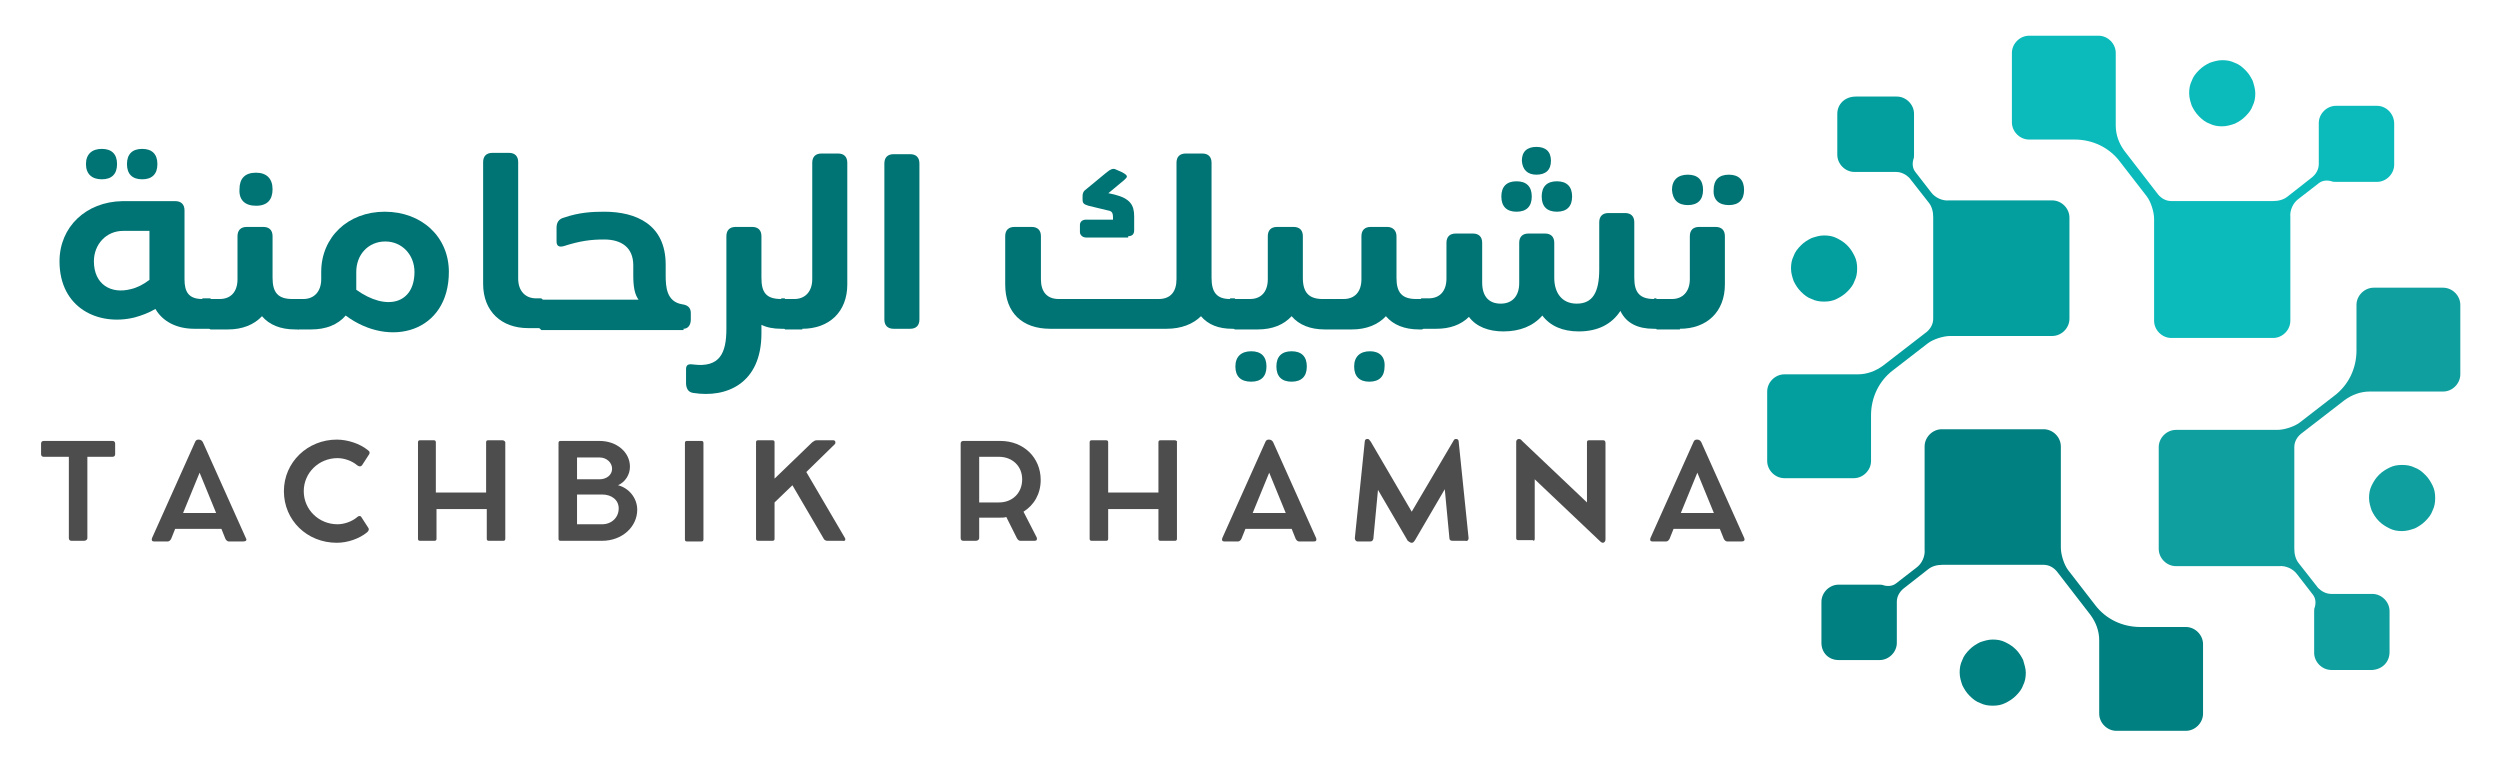 <?xml version="1.0" encoding="utf-8"?>
<!-- Generator: Adobe Illustrator 28.2.0, SVG Export Plug-In . SVG Version: 6.00 Build 0)  -->
<svg version="1.1" id="Layer_1" xmlns="http://www.w3.org/2000/svg" xmlns:xlink="http://www.w3.org/1999/xlink" x="0px" y="0px"
	 viewBox="0 0 378 117" style="enable-background:new 0 0 378 117;" xml:space="preserve">
<style type="text/css">
	.st0{clip-path:url(#SVGID_00000121269706657790296820000013248949318245658510_);}
	.st1{fill:#0BBABA;}
	.st2{clip-path:url(#SVGID_00000168826397901935674040000009319878947455093126_);}
	.st3{fill:#0F9F9F;}
	.st4{clip-path:url(#SVGID_00000119093601298318558340000009664696085274759559_);}
	.st5{fill:#008080;}
	.st6{clip-path:url(#SVGID_00000101100151652058152610000003814960370157825973_);}
	.st7{fill:#029F9E;}
	.st8{fill:#4D4D4D;}
	.st9{fill:#007474;}
</style>
<g>
	<defs>
		<rect id="SVGID_1_" x="303.3" y="5.4" width="58.7" height="46.6"/>
	</defs>
	<clipPath id="SVGID_00000108280959384397205680000015198880182318445218_">
		<use xlink:href="#SVGID_1_"  style="overflow:visible;"/>
	</clipPath>
	<g style="clip-path:url(#SVGID_00000108280959384397205680000015198880182318445218_);">
		<path class="st1" d="M359.4,16h-6.2c-1.4,0-2.6,1.2-2.6,2.6v6.2c0,0.8-0.4,1.5-1,2l-3.7,2.9c-0.6,0.5-1.4,0.7-2.2,0.7h0h-15.4
			c-0.8,0-1.5-0.4-2-1l-5.1-6.6c-0.8-1.1-1.3-2.4-1.3-3.8V8c0-1.4-1.2-2.6-2.6-2.6h-10.5c-1.4,0-2.6,1.2-2.6,2.6v10.5
			c0,1.4,1.2,2.6,2.6,2.6c0,0,3.8,0,6.9,0c2.7,0,5.2,1.2,6.8,3.3l4.1,5.3c0.6,0.8,1.1,2.3,1.1,3.4v15.4c0,1.4,1.2,2.6,2.6,2.6h15.4
			c1.4,0,2.6-1.2,2.6-2.6V33c0-0.1,0-0.2,0-0.2c-0.1-1,0.4-2.1,1.2-2.7l3.1-2.4c0.5-0.4,1.2-0.5,1.9-0.3c0.2,0.1,0.5,0.1,0.7,0.1
			h6.2c1.4,0,2.6-1.2,2.6-2.6v-6.2C362,17.2,360.8,16,359.4,16z"/>
	</g>
</g>
<path class="st1" d="M341,14.1c0,0.7-0.1,1.3-0.4,1.9c-0.2,0.6-0.6,1.1-1.1,1.6c-0.5,0.5-1,0.8-1.6,1.1c-0.6,0.2-1.2,0.4-1.9,0.4
	c-0.7,0-1.3-0.1-1.9-0.4c-0.6-0.2-1.1-0.6-1.6-1.1c-0.5-0.5-0.8-1-1.1-1.6c-0.2-0.6-0.4-1.2-0.4-1.9c0-0.7,0.1-1.3,0.4-1.9
	c0.2-0.6,0.6-1.1,1.1-1.6c0.5-0.5,1-0.8,1.6-1.1c0.6-0.2,1.2-0.4,1.9-0.4c0.7,0,1.3,0.1,1.9,0.4c0.6,0.2,1.1,0.6,1.6,1.1
	c0.5,0.5,0.8,1,1.1,1.6C340.8,12.8,341,13.5,341,14.1z"/>
<g>
	<defs>
		<rect id="SVGID_00000057134035903812810640000000109621932417005237_" x="326" y="42.7" width="46.1" height="58.7"/>
	</defs>
	<clipPath id="SVGID_00000177453921650018953420000016278124532567744389_">
		<use xlink:href="#SVGID_00000057134035903812810640000000109621932417005237_"  style="overflow:visible;"/>
	</clipPath>
	<g style="clip-path:url(#SVGID_00000177453921650018953420000016278124532567744389_);">
		<path class="st3" d="M361.3,98.6v-6.2c0-1.4-1.2-2.6-2.6-2.6h-6.2c-0.8,0-1.5-0.4-2-0.9l-2.9-3.7c-0.5-0.6-0.7-1.4-0.7-2.2v0V67.6
			c0-0.8,0.4-1.5,1-2l6.6-5.1c1.1-0.8,2.4-1.3,3.8-1.3h11.1c1.4,0,2.6-1.2,2.6-2.6V46.1c0-1.4-1.2-2.6-2.6-2.6h-10.5
			c-1.4,0-2.6,1.2-2.6,2.6c0,0,0,3.8,0,6.9c0,2.7-1.2,5.2-3.3,6.8l-5.3,4.1c-0.8,0.6-2.3,1.1-3.4,1.1H329c-1.4,0-2.6,1.2-2.6,2.6V83
			c0,1.4,1.2,2.6,2.6,2.6h15.4c0.1,0,0.2,0,0.2,0c1-0.1,2.1,0.4,2.7,1.2l2.4,3.1c0.4,0.5,0.5,1.2,0.3,1.9c-0.1,0.2-0.1,0.5-0.1,0.7
			v6.2c0,1.4,1.2,2.6,2.6,2.6h6.2C360.2,101.2,361.3,100.1,361.3,98.6z"/>
	</g>
</g>
<path class="st3" d="M368.2,75.3c0,0.7-0.1,1.3-0.4,1.9c-0.2,0.6-0.6,1.1-1.1,1.6c-0.5,0.5-1,0.8-1.6,1.1c-0.6,0.2-1.2,0.4-1.9,0.4
	c-0.7,0-1.3-0.1-1.9-0.4s-1.1-0.6-1.6-1.1c-0.5-0.5-0.8-1-1.1-1.6c-0.2-0.6-0.4-1.2-0.4-1.9s0.1-1.3,0.4-1.9s0.6-1.1,1.1-1.6
	c0.5-0.5,1-0.8,1.6-1.1s1.2-0.4,1.9-0.4c0.7,0,1.3,0.1,1.9,0.4c0.6,0.2,1.1,0.6,1.6,1.1c0.5,0.5,0.8,1,1.1,1.6
	S368.2,74.6,368.2,75.3z"/>
<g>
	<defs>
		<rect id="SVGID_00000060714175768963978990000012616472277126667393_" x="275.3" y="64" width="58.7" height="46.4"/>
	</defs>
	<clipPath id="SVGID_00000033345527043334407430000009441129658011329676_">
		<use xlink:href="#SVGID_00000060714175768963978990000012616472277126667393_"  style="overflow:visible;"/>
	</clipPath>
	<g style="clip-path:url(#SVGID_00000033345527043334407430000009441129658011329676_);">
		<path class="st5" d="M278,99.8h6.2c1.4,0,2.6-1.2,2.6-2.6V91c0-0.8,0.4-1.5,1-2l3.7-2.9c0.6-0.5,1.4-0.7,2.2-0.7h0H309
			c0.8,0,1.5,0.4,2,1l5.1,6.6c0.8,1.1,1.3,2.4,1.3,3.8v11.1c0,1.4,1.2,2.6,2.6,2.6h10.5c1.4,0,2.6-1.2,2.6-2.6V97.4
			c0-1.4-1.2-2.6-2.6-2.6c0,0-3.8,0-6.9,0c-2.7,0-5.2-1.2-6.8-3.3l-4.1-5.3c-0.6-0.8-1.1-2.3-1.1-3.4V67.5c0-1.4-1.2-2.6-2.6-2.6
			h-15.4c-1.4,0-2.6,1.2-2.6,2.6v15.4c0,0.1,0,0.2,0,0.2c0.1,1-0.4,2.1-1.2,2.7l-3.1,2.4c-0.5,0.4-1.2,0.5-1.9,0.3
			c-0.2-0.1-0.5-0.1-0.7-0.1H278c-1.4,0-2.6,1.2-2.6,2.6v6.2C275.4,98.7,276.5,99.8,278,99.8z"/>
	</g>
</g>
<path class="st5" d="M306.3,101.7c0,0.7-0.1,1.3-0.4,1.9c-0.2,0.6-0.6,1.1-1.1,1.6c-0.5,0.5-1,0.8-1.6,1.1s-1.2,0.4-1.9,0.4
	c-0.7,0-1.3-0.1-1.9-0.4c-0.6-0.2-1.1-0.6-1.6-1.1c-0.5-0.5-0.8-1-1.1-1.6c-0.2-0.6-0.4-1.2-0.4-1.9c0-0.7,0.1-1.3,0.4-1.9
	c0.2-0.6,0.6-1.1,1.1-1.6c0.5-0.5,1-0.8,1.6-1.1c0.6-0.2,1.2-0.4,1.9-0.4c0.7,0,1.3,0.1,1.9,0.4s1.1,0.6,1.6,1.1
	c0.5,0.5,0.8,1,1.1,1.6C306.1,100.5,306.3,101.1,306.3,101.7z"/>
<g>
	<defs>
		<rect id="SVGID_00000060736657178021537820000010865332081587800468_" x="267.1" y="13.3" width="46.9" height="60"/>
	</defs>
	<clipPath id="SVGID_00000003063623013256259450000010553035684791816629_">
		<use xlink:href="#SVGID_00000060736657178021537820000010865332081587800468_"  style="overflow:visible;"/>
	</clipPath>
	<g style="clip-path:url(#SVGID_00000003063623013256259450000010553035684791816629_);">
		<path class="st7" d="M277.8,17.2v6.2c0,1.4,1.2,2.6,2.6,2.6h6.3c0.8,0,1.5,0.4,2,0.9l2.9,3.7c0.5,0.6,0.7,1.4,0.7,2.2v0v15.4
			c0,0.8-0.4,1.5-1,2l-6.6,5.1c-1.1,0.8-2.4,1.3-3.8,1.3h-11.1c-1.4,0-2.6,1.2-2.6,2.6v10.5c0,1.4,1.2,2.6,2.6,2.6h10.5
			c1.4,0,2.6-1.2,2.6-2.6c0,0,0-3.8,0-6.9c0-2.7,1.2-5.2,3.3-6.8l5.3-4.1c0.8-0.6,2.3-1.1,3.4-1.1h15.4c1.4,0,2.6-1.2,2.6-2.6V32.9
			c0-1.4-1.2-2.6-2.6-2.6h-15.4c-0.1,0-0.1,0-0.2,0c-1,0.1-2.1-0.4-2.7-1.2l-2.4-3.1c-0.4-0.5-0.5-1.2-0.3-1.9
			c0.1-0.2,0.1-0.5,0.1-0.7v-6.2c0-1.4-1.2-2.6-2.6-2.6h-6.2C278.9,14.6,277.8,15.8,277.8,17.2z"/>
	</g>
</g>
<path class="st7" d="M280.8,40.6c0,0.7-0.1,1.3-0.4,1.9c-0.2,0.6-0.6,1.1-1.1,1.6c-0.5,0.5-1,0.8-1.6,1.1s-1.2,0.4-1.9,0.4
	c-0.7,0-1.3-0.1-1.9-0.4c-0.6-0.2-1.1-0.6-1.6-1.1c-0.5-0.5-0.8-1-1.1-1.6c-0.2-0.6-0.4-1.2-0.4-1.9c0-0.7,0.1-1.3,0.4-1.9
	c0.2-0.6,0.6-1.1,1.1-1.6c0.5-0.5,1-0.8,1.6-1.1c0.6-0.2,1.2-0.4,1.9-0.4c0.7,0,1.3,0.1,1.9,0.4s1.1,0.6,1.6,1.1
	c0.5,0.5,0.8,1,1.1,1.6C280.7,39.3,280.8,39.9,280.8,40.6z"/>
<g>
	<g transform="translate(62.71, 85.369)">
		<g>
			<path class="st8" d="M-56.5-16.7c0,0.3,0.2,0.4,0.4,0.4h3.8V-4c0,0.3,0.2,0.4,0.4,0.4h1.9c0.3,0,0.5-0.2,0.5-0.4v-12.3h3.8
				c0.3,0,0.4-0.2,0.4-0.4v-1.6c0-0.3-0.2-0.4-0.4-0.4h-10.4c-0.3,0-0.4,0.2-0.4,0.4V-16.7z"/>
		</g>
	</g>
</g>
<g>
	<g transform="translate(75.38, 85.369)">
		<g>
			<path class="st8" d="M-38.2-4l-6.5-14.5c-0.1-0.2-0.3-0.4-0.6-0.4h-0.1c-0.2,0-0.4,0.1-0.5,0.4L-52.4-4c-0.1,0.3,0,0.5,0.3,0.5
				h2.1c0.2,0,0.4-0.2,0.5-0.4l0.6-1.5h7l0.6,1.5c0.1,0.2,0.3,0.4,0.5,0.4h2.2C-38.2-3.5-38-3.7-38.2-4z M-47.7-7.8l2.5-6.1l2.5,6.1
				H-47.7z"/>
		</g>
	</g>
</g>
<g>
	<g transform="translate(90.127, 85.369)">
		<g>
			<path class="st8" d="M-36.1-7.2c-0.8,0.7-2,1.1-3,1.1c-2.8,0-5.1-2.2-5.1-5s2.3-5,5.1-5c1,0,2.2,0.4,3,1.1c0.3,0.2,0.5,0.2,0.7,0
				l1.1-1.7c0.1-0.2,0.1-0.4-0.2-0.6c-1.2-1-3.1-1.6-4.7-1.6c-4.4,0-8,3.4-8,7.8s3.5,7.8,8,7.8c1.6,0,3.4-0.6,4.6-1.6
				c0.2-0.2,0.3-0.4,0.2-0.6l-1.1-1.7C-35.6-7.4-35.9-7.4-36.1-7.2z"/>
		</g>
	</g>
</g>
<g>
	<g transform="translate(104.5, 85.369)">
		<g>
			<path class="st8" d="M-28.5-18.8h-2.2c-0.2,0-0.3,0.1-0.3,0.3v7.6h-7.6v-7.6c0-0.2-0.1-0.3-0.3-0.3H-41c-0.2,0-0.3,0.1-0.3,0.3
				v14.6c0,0.2,0.1,0.3,0.3,0.3h2.2c0.2,0,0.3-0.1,0.3-0.3v-4.5h7.6v4.5c0,0.2,0.1,0.3,0.3,0.3h2.2c0.2,0,0.3-0.1,0.3-0.3v-14.6
				C-28.1-18.6-28.3-18.8-28.5-18.8z"/>
		</g>
	</g>
</g>
<g>
	<g transform="translate(120.448, 85.369)">
		<g>
			<path class="st8" d="M-27-12c1.1-0.5,1.8-1.6,1.8-2.8c0-2.2-2-3.9-4.6-3.9h-5.9c-0.2,0-0.3,0.1-0.3,0.3v14.5
				c0,0.2,0.1,0.3,0.3,0.3h6.3c3,0,5.3-2.1,5.3-4.7C-24.1-10.1-25.4-11.6-27-12z M-27.9-14.5c0,1-0.9,1.6-1.9,1.6h-3.4v-3.3h3.4
				C-28.7-16.2-27.9-15.4-27.9-14.5z M-29.4-6.1h-3.8v-4.5h3.8c1.4,0,2.5,0.8,2.5,2.1C-26.9-7.1-28-6.1-29.4-6.1z"/>
		</g>
	</g>
</g>
<g>
	<g transform="translate(134.761, 85.369)">
		<g>
			<path class="st8" d="M-28.4-18.4c0-0.2-0.1-0.3-0.3-0.3h-2.2c-0.2,0-0.3,0.1-0.3,0.3v14.6c0,0.2,0.1,0.3,0.3,0.3h2.2
				c0.2,0,0.3-0.1,0.3-0.3V-18.4z"/>
		</g>
	</g>
</g>
<g>
	<g transform="translate(142.913, 85.369)">
		<g>
			<path class="st8" d="M-15.2-4.1L-21-14l4.3-4.2c0.2-0.2,0.1-0.6-0.2-0.6h-2.5c-0.3,0-0.4,0.1-0.7,0.3l-5.7,5.5v-5.5
				c0-0.2-0.1-0.3-0.3-0.3h-2.2c-0.2,0-0.3,0.1-0.3,0.3v14.6c0,0.2,0.1,0.3,0.3,0.3h2.2c0.2,0,0.3-0.1,0.3-0.3v-5.5l2.7-2.6l4.8,8.2
				c0.1,0.1,0.3,0.2,0.4,0.2h2.4C-15.1-3.5-15-3.8-15.2-4.1z"/>
		</g>
	</g>
</g>
<g>
	<g transform="translate(157.901, 85.369)">
	</g>
</g>
<g>
	<g transform="translate(166.053, 85.369)">
		<g>
			<path class="st8" d="M-11.3-8c1.6-1,2.6-2.7,2.6-4.8c0-3.4-2.6-5.9-6.1-5.9h-3.6c-0.2,0-0.9,0-1.5,0h-0.5c-0.3,0-0.4,0.2-0.4,0.4
				V-4c0,0.3,0.2,0.4,0.4,0.4h1.9c0.3,0,0.5-0.2,0.5-0.4v-3.1h3.1c0.4,0,0.7,0,1-0.1l1.6,3.2c0.1,0.2,0.3,0.4,0.5,0.4h2.2
				c0.3,0,0.4-0.2,0.3-0.5L-11.3-8z M-15-9.4h-3v-6.9h3c2,0,3.5,1.4,3.5,3.4C-11.5-10.8-13-9.4-15-9.4z"/>
		</g>
	</g>
</g>
<g>
	<g transform="translate(180.755, 85.369)">
		<g>
			<path class="st8" d="M-3.1-18.8h-2.2c-0.2,0-0.3,0.1-0.3,0.3v7.6h-7.6v-7.6c0-0.2-0.1-0.3-0.3-0.3h-2.2c-0.2,0-0.3,0.1-0.3,0.3
				v14.6c0,0.2,0.1,0.3,0.3,0.3h2.2c0.2,0,0.3-0.1,0.3-0.3v-4.5h7.6v4.5c0,0.2,0.1,0.3,0.3,0.3h2.2c0.2,0,0.3-0.1,0.3-0.3v-14.6
				C-2.7-18.6-2.9-18.8-3.1-18.8z"/>
		</g>
	</g>
</g>
<g>
	<g transform="translate(196.704, 85.369)">
		<g>
			<path class="st8" d="M2.3-4l-6.5-14.5c-0.1-0.2-0.3-0.4-0.6-0.4h-0.1c-0.2,0-0.4,0.1-0.5,0.4L-11.9-4c-0.1,0.3,0,0.5,0.3,0.5h2.1
				c0.2,0,0.4-0.2,0.5-0.4l0.6-1.5h7l0.6,1.5c0.1,0.2,0.3,0.4,0.5,0.4H2C2.3-3.5,2.4-3.7,2.3-4z M-7.3-7.8l2.5-6.1l2.5,6.1H-7.3z"/>
		</g>
	</g>
</g>
<g>
	<g transform="translate(211.451, 85.369)">
		<g>
			<path class="st8" d="M10.6-4L9.1-18.6C9.1-18.8,9-19,8.7-19h0c-0.2,0-0.3,0.1-0.4,0.3L2-8l-6.2-10.6C-4.4-18.8-4.4-19-4.7-19h0
				c-0.2,0-0.4,0.1-0.4,0.4L-6.6-4c0,0.3,0.2,0.5,0.4,0.5h1.9c0.3,0,0.4-0.1,0.5-0.4l0.7-7.4l4.5,7.7C1.7-3.4,1.8-3.3,2-3.3h0
				c0.2,0,0.3-0.1,0.5-0.4L7-11.4L7.7-4c0,0.3,0.2,0.4,0.5,0.4h1.9C10.4-3.5,10.6-3.7,10.6-4z"/>
		</g>
	</g>
</g>
<g>
	<g transform="translate(229.05, 85.369)">
		<g>
			<path class="st8" d="M13.4-18.8h-2.2c-0.2,0-0.3,0.1-0.3,0.3v9.1l-9.7-9.2c-0.2-0.2-0.3-0.4-0.6-0.4h0c-0.2,0-0.4,0.2-0.4,0.4
				v14.6c0,0.2,0.1,0.3,0.3,0.3h2.2C2.9-3.5,3-3.7,3-3.9v-9l9.7,9.2c0.2,0.2,0.4,0.4,0.6,0.4h0c0.2,0,0.4-0.2,0.4-0.5v-14.6
				C13.7-18.6,13.6-18.8,13.4-18.8z"/>
		</g>
	</g>
</g>
<g>
	<g transform="translate(245.239, 85.369)">
		<g>
			<path class="st8" d="M18.5-4L12-18.5c-0.1-0.2-0.3-0.4-0.6-0.4h-0.1c-0.2,0-0.4,0.1-0.5,0.4L4.3-4c-0.1,0.3,0,0.5,0.3,0.5h2.1
				c0.2,0,0.4-0.2,0.5-0.4l0.6-1.5h7l0.6,1.5c0.1,0.2,0.3,0.4,0.5,0.4h2.2C18.5-3.5,18.6-3.7,18.5-4z M8.9-7.8l2.5-6.1l2.5,6.1H8.9z
				"/>
		</g>
	</g>
</g>
<g>
	<g transform="translate(63.698, 61.311)">
		<g>
			<path class="st9" d="M-48.3-34.2c1.5,0,2.3-0.8,2.3-2.3s-0.8-2.3-2.3-2.3c-1.5,0-2.4,0.8-2.4,2.3S-49.8-34.2-48.3-34.2z
				 M-42.2-34.2c1.5,0,2.3-0.8,2.3-2.3s-0.8-2.3-2.3-2.3c-1.5,0-2.3,0.8-2.3,2.3S-43.7-34.2-42.2-34.2z M-33.1-16.1
				c-2.1,0-2.7-1.1-2.7-3v-10.4c0-0.9-0.5-1.4-1.4-1.4h-8c-5.5,0.1-9.5,3.9-9.5,9.1c0,7.1,5.9,9.8,11.3,8.5c1.1-0.3,2.2-0.7,3.2-1.3
				c1.1,1.9,3.2,3,5.9,3h2.4l1-1v-2.6l-1-1H-33.1z M-43.9-17.6c-3,0.8-5.6-0.7-5.6-4.2c0-2.6,1.9-4.6,4.4-4.6h4v7.4
				C-42-18.3-43-17.8-43.9-17.6z"/>
		</g>
	</g>
</g>
<g>
	<g transform="translate(82.311, 61.311)">
		<g>
			<path class="st9" d="M-43.6-30.2c1.7,0,2.5-0.9,2.5-2.5c0-1.6-0.9-2.5-2.5-2.5c-1.7,0-2.5,0.9-2.5,2.5
				C-46.2-31.1-45.3-30.2-43.6-30.2z M-38.1-16.1c-2.2,0-3-1-3-3.2v-6.3c0-0.9-0.5-1.4-1.4-1.4H-45c-0.9,0-1.4,0.5-1.4,1.4v6.5
				c0,1.9-1,3-2.7,3h-1.4l-1,1v2.6l1,1h2.7c2.1,0,3.9-0.7,5.1-2c1.1,1.3,2.8,2,5,2h0.5l1-1v-2.6l-1-1H-38.1z"/>
		</g>
	</g>
</g>
<g>
	<g transform="translate(92.268, 61.311)">
		<g>
			<path class="st9" d="M-34.1-29.3c-5.6,0-9.6,3.9-9.6,9.1v1.1c0,1.9-1.1,3-2.7,3h-0.8l-1,1v2.6l1,1h2c2.2,0,4-0.7,5.2-2.1
				c6.7,5,15.6,2.5,15.6-6.6C-24.4-25.5-28.5-29.3-34.1-29.3z M-38.4-17.5c0-0.2,0-0.5,0-0.8v-1.9c0-2.6,1.8-4.6,4.4-4.6
				c2.5,0,4.4,2,4.4,4.6C-29.6-15.4-33.8-14.2-38.4-17.5z"/>
		</g>
	</g>
</g>
<g>
	<g transform="translate(110.648, 61.311)">
		<g>
			<path class="st9" d="M-28.8-11.6l1-1v-2.6l-1-1h-0.8c-1.6,0-2.7-1.1-2.7-3v-17.6c0-0.9-0.5-1.4-1.4-1.4h-2.5
				c-0.9,0-1.4,0.5-1.4,1.4v18.4c0,4.2,2.8,6.7,6.8,6.7H-28.8z"/>
		</g>
	</g>
</g>
<g>
	<g transform="translate(119.851, 61.311)">
		<g>
			<path class="st9" d="M-16.5-11.6c0.7,0,1.1-0.6,1.1-1.4V-14c0-0.8-0.5-1.2-1.3-1.3c-2.4-0.4-2.5-2.7-2.5-4.4v-1.6
				c0-6.1-4.5-8-9.3-8c-1.8,0-3.8,0.1-6.1,0.9c-0.8,0.2-1.1,0.8-1.1,1.5v2.1c0,0.7,0.4,0.9,1.1,0.7c2.5-0.8,4.1-1,6.1-1
				c2.6,0,4.4,1.2,4.4,3.9v1.5c0,1.7,0.2,2.9,0.8,3.7H-38l-1,1v2.6l1,1H-16.5z"/>
		</g>
	</g>
</g>
<g>
	<g transform="translate(137.529, 61.311)">
		<g>
			<path class="st9" d="M-19.4-16.1c-2.3,0-3-1-3-3.2v-6.3c0-0.9-0.5-1.4-1.4-1.4h-2.5c-0.9,0-1.4,0.5-1.4,1.4v14c0,3.7-1,5.9-5,5.4
				c-0.7-0.1-1.1,0-1.1,0.7v2.1c0,0.6,0.2,1.4,1.1,1.5c5,0.8,10.3-1.4,10.3-9v-1.3c0.8,0.4,1.8,0.6,3,0.6h0.5l1-1v-2.6l-1-1H-19.4z"
				/>
		</g>
	</g>
</g>
<g>
	<g transform="translate(147.511, 61.311)">
		<g>
			<path class="st9" d="M-26.2-11.6c4,0,6.8-2.5,6.8-6.7v-18.4c0-0.9-0.5-1.4-1.4-1.4h-2.5c-0.9,0-1.4,0.5-1.4,1.4v17.6
				c0,1.9-1.1,3-2.7,3h-1.4l-1,1v2.6l1,1H-26.2z"/>
		</g>
	</g>
</g>
<g>
	<g transform="translate(156.116, 61.311)">
		<g>
			<path class="st9" d="M-18.5-11.6c0.9,0,1.4-0.5,1.4-1.4v-23.6c0-0.9-0.5-1.4-1.4-1.4h-2.5c-0.9,0-1.4,0.5-1.4,1.4V-13
				c0,0.9,0.5,1.4,1.4,1.4H-18.5z"/>
		</g>
	</g>
</g>
<g>
	<g transform="translate(165.345, 61.311)">
	</g>
</g>
<g>
	<g transform="translate(170.986, 61.311)">
		<g>
			<path class="st9" d="M15-16.1c-2,0-2.8-1-2.8-3.2v-17.4c0-0.9-0.5-1.4-1.4-1.4H8.3c-0.9,0-1.4,0.5-1.4,1.4v17.6
				c0,1.9-0.9,3-2.7,3h-15.1c-1.8,0-2.7-1.1-2.7-3v-6.5c0-0.9-0.5-1.4-1.4-1.4h-2.6c-0.9,0-1.4,0.5-1.4,1.4v7.3
				c0,4.3,2.6,6.7,6.8,6.7H5.4c2.2,0,4-0.7,5.2-1.9c1.1,1.3,2.7,1.9,4.7,1.9h0.4l1-1v-2.6l-1-1H15z M-0.4-25.6
				c0.6,0,0.9-0.3,0.9-0.9l0-2.1c0-1.7-0.6-2.7-3-3.3l-0.9-0.2l2.4-2c0.4-0.4,0.8-0.6-0.4-1.2l-0.9-0.4c-0.4-0.2-0.8,0-1.3,0.4
				L-7-32.5c-0.2,0.2-0.3,0.5-0.3,0.8v0.6c0,0.6,0.3,0.7,0.9,0.9l2.9,0.7c0.6,0.1,0.8,0.3,0.8,1.1v0.3h-4.1c-0.5,0-0.9,0.3-0.9,0.8
				v1.1c0,0.4,0.4,0.8,0.9,0.8H-0.4z"/>
		</g>
	</g>
</g>
<g>
	<g transform="translate(198.491, 61.311)">
		<g>
			<path class="st9" d="M1.5-16.1c-2.1,0-3-1-3-3.2v-6.3c0-0.9-0.5-1.4-1.4-1.4h-2.5c-0.9,0-1.4,0.5-1.4,1.4v6.5c0,1.9-1,3-2.7,3
				h-2.3l-1,1v2.6l1,1h3.5c2.2,0,3.9-0.7,5.1-2c1.1,1.3,2.8,2,5,2h1.4l1-1v-2.6l-1-1H1.5z M-9.3-8.2c-1.5,0-2.4,0.8-2.4,2.3
				c0,1.5,0.8,2.3,2.4,2.3C-7.8-3.6-7-4.4-7-5.9C-7-7.4-7.8-8.2-9.3-8.2z M-3.2-8.2c-1.5,0-2.3,0.8-2.3,2.3c0,1.5,0.8,2.3,2.3,2.3
				c1.5,0,2.3-0.8,2.3-2.3C-0.9-7.4-1.7-8.2-3.2-8.2z"/>
		</g>
	</g>
</g>
<g>
	<g transform="translate(209.748, 61.311)">
		<g>
			<path class="st9" d="M4.4-16.1c-2.2,0-3-1-3-3.2v-6.3C1.4-26.4,0.9-27,0-27h-2.5c-0.9,0-1.4,0.5-1.4,1.4v6.5c0,1.9-1,3-2.7,3
				h-1.4l-1,1v2.6l1,1h2.7c2.1,0,3.9-0.7,5.1-2c1.1,1.3,2.8,2,5,2h0.5l1-1v-2.6l-1-1H4.4z M-2.6-8.2C-4.1-8.2-5-7.4-5-5.9
				c0,1.5,0.8,2.3,2.3,2.3c1.5,0,2.3-0.8,2.3-2.3C-0.3-7.4-1.2-8.2-2.6-8.2z"/>
		</g>
	</g>
</g>
<g>
	<g transform="translate(219.704, 61.311)">
		<g>
			<path class="st9" d="M12.6-34.9c1.4,0,2.2-0.7,2.2-2.1c0-1.4-0.8-2.1-2.2-2.1c-1.4,0-2.2,0.7-2.2,2.1
				C10.5-35.6,11.3-34.9,12.6-34.9z M9.6-29.3c1.5,0,2.3-0.8,2.3-2.3s-0.8-2.3-2.3-2.3s-2.3,0.8-2.3,2.3S8.1-29.3,9.6-29.3z
				 M13.4-31.6c0,1.5,0.8,2.3,2.3,2.3c1.5,0,2.3-0.8,2.3-2.3s-0.8-2.3-2.3-2.3C14.2-33.9,13.4-33.1,13.4-31.6z M30.4-16.1
				c-2.2,0-3-1-3-3.2l0-8.4c0-0.9-0.5-1.4-1.4-1.4h-2.5c-0.9,0-1.4,0.5-1.4,1.4v7.1c0,3.5-1,5.2-3.4,5.2c-2.3,0-3.4-1.7-3.4-3.9
				v-5.3c0-0.9-0.5-1.4-1.4-1.4h-2.5c-0.9,0-1.4,0.5-1.4,1.4v6.1c0,1.9-1,3.1-2.8,3.1c-1.7,0-2.8-1-2.8-3.2v-6
				c0-0.9-0.5-1.4-1.4-1.4H0.4c-0.9,0-1.4,0.5-1.4,1.4v5.4c0,1.9-1,3-2.7,3h-1.1l-1,1v2.6l1,1h2.3c2,0,3.7-0.6,4.9-1.8
				c1.1,1.5,3,2.2,5.2,2.2c2.5,0,4.5-0.8,5.9-2.4c1.2,1.6,3.1,2.4,5.5,2.4c2.9,0,5-1.1,6.3-3.1c0.9,1.9,2.7,2.7,5,2.7h0.4l1-1v-2.6
				l-1-1H30.4z"/>
		</g>
	</g>
</g>
<g>
	<g transform="translate(246.403, 61.311)">
		<g>
			<path class="st9" d="M8.8-30.3c1.5,0,2.3-0.8,2.3-2.3c0-1.5-0.8-2.3-2.3-2.3c-1.5,0-2.4,0.8-2.4,2.3C6.5-31.1,7.3-30.3,8.8-30.3z
				 M15-30.3c1.5,0,2.3-0.8,2.3-2.3c0-1.5-0.8-2.3-2.3-2.3s-2.3,0.8-2.3,2.3C12.6-31.1,13.5-30.3,15-30.3z M7.6-11.6
				c4,0,6.8-2.5,6.8-6.7v-7.3c0-0.9-0.5-1.4-1.4-1.4h-2.5c-0.9,0-1.4,0.5-1.4,1.4v6.5c0,1.9-1.1,3-2.7,3H4.1l-1,1v2.6l1,1H7.6z"/>
		</g>
	</g>
</g>
</svg>
